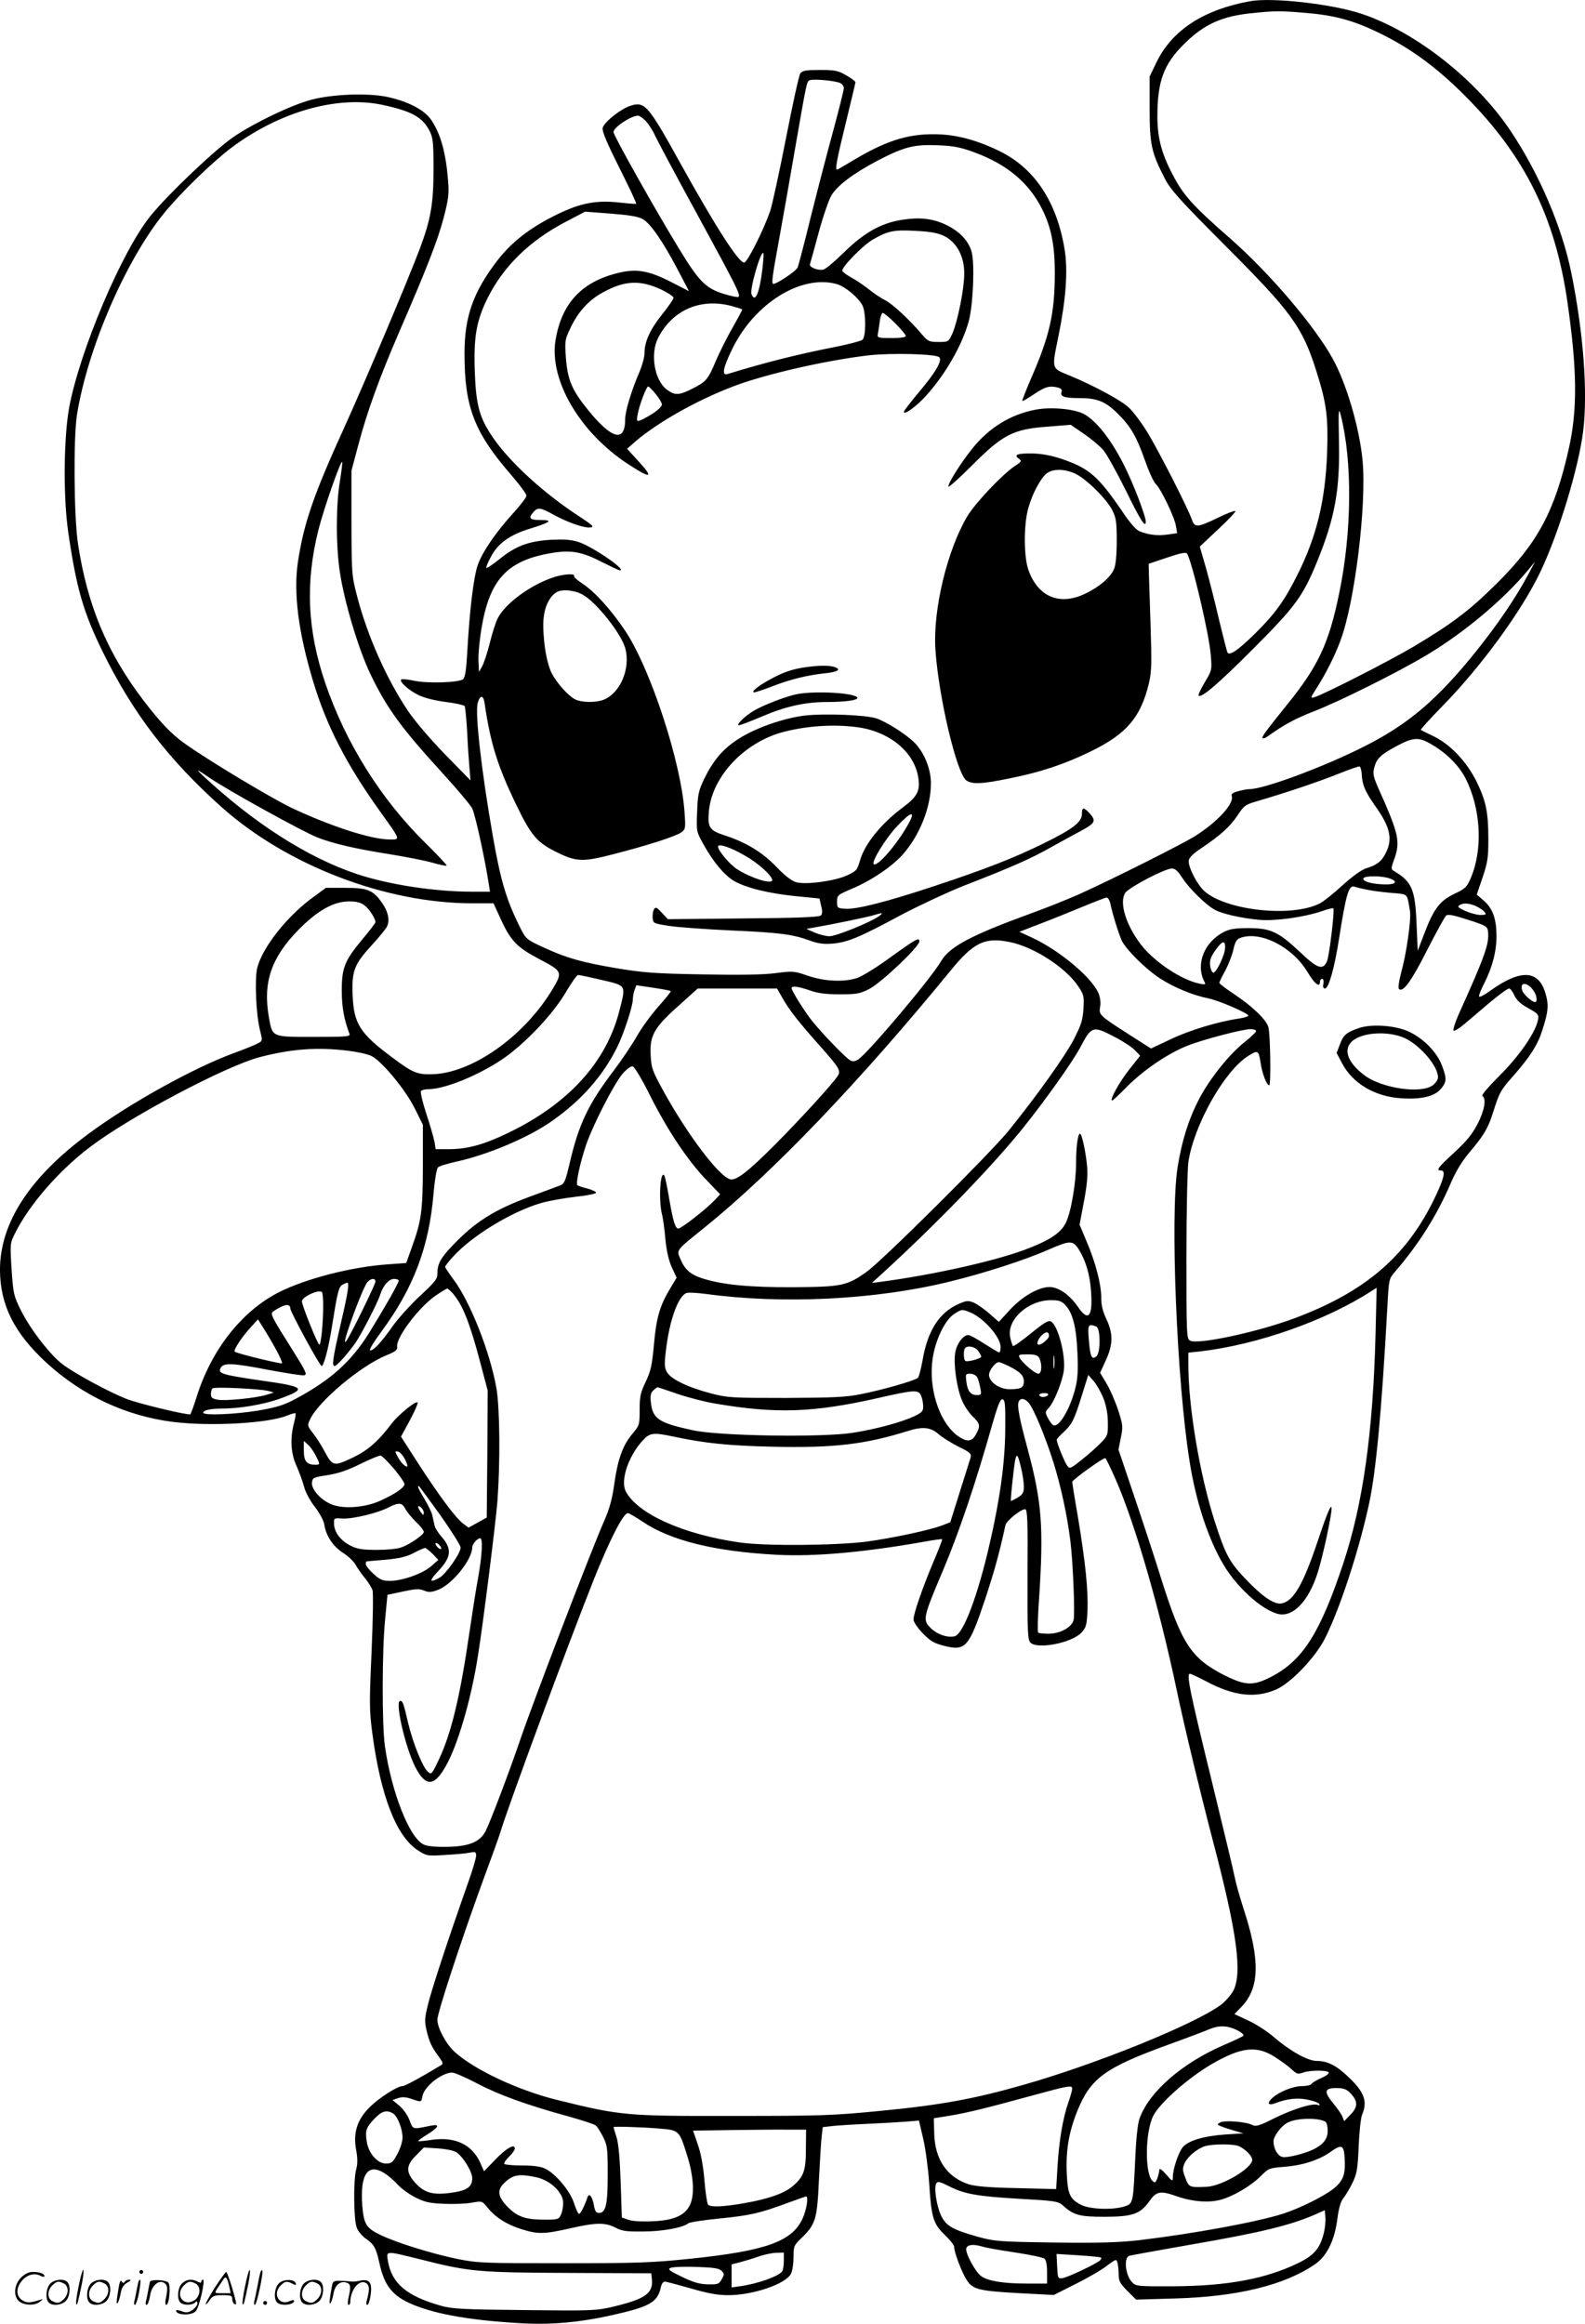 <svg version="1.0" xmlns="http://www.w3.org/2000/svg"
  viewBox="0 0 818.919 1200.409"
 preserveAspectRatio="xMidYMid meet">
<g transform="translate(-0.015,1200.647) scale(0.1,-0.1)"
fill="#000000" stroke="none">
<path d="M6458 12000 c-238 -43 -401 -149 -481 -312 l-37 -77 0 -166 c0 -185
9 -226 78 -360 31 -60 74 -108 314 -349 343 -343 398 -419 471 -652 51 -161
60 -233 54 -414 -9 -249 -54 -434 -153 -632 -68 -136 -116 -202 -220 -305 -85
-83 -127 -113 -141 -99 -3 2 -22 79 -44 169 -21 91 -52 213 -69 273 l-31 107
97 91 c53 49 92 92 87 93 -6 2 -48 -14 -94 -37 -102 -49 -117 -50 -131 -7 -21
60 -176 364 -232 454 -31 50 -74 107 -96 126 -40 37 -178 111 -300 162 -100
41 -97 29 -60 211 38 188 48 333 31 440 -41 250 -156 423 -341 512 -121 58
-226 85 -335 85 -141 1 -254 -37 -422 -138 -41 -25 -76 -45 -78 -45 -11 0 -2
50 45 241 27 112 50 207 50 211 0 4 -21 20 -47 35 -43 25 -58 28 -136 28 -74
0 -91 -3 -102 -18 -7 -10 -40 -161 -74 -335 -34 -174 -71 -344 -82 -377 -36
-102 -118 -265 -134 -265 -29 0 -147 184 -328 510 -167 302 -185 323 -257 301
-50 -15 -138 -84 -146 -115 -4 -17 19 -72 86 -206 50 -100 90 -184 87 -186 -2
-2 -40 1 -85 6 -132 15 -220 -5 -370 -85 -114 -61 -199 -131 -265 -218 -123
-161 -167 -288 -167 -477 0 -277 50 -407 243 -629 42 -49 77 -96 77 -105 0 -9
-30 -48 -66 -88 -88 -96 -159 -198 -184 -266 -22 -58 -44 -236 -56 -460 -5
-87 -11 -125 -21 -134 -22 -18 -184 -23 -254 -8 -33 7 -62 10 -66 6 -11 -11
39 -56 91 -81 32 -15 85 -28 141 -35 49 -6 92 -16 96 -21 3 -6 9 -68 13 -137
3 -70 9 -154 12 -187 l5 -60 -131 134 c-77 79 -156 172 -192 225 -111 166
-207 382 -261 585 -30 116 -30 117 -31 386 l0 270 36 135 c45 170 108 344 210
580 144 332 199 473 230 590 26 100 29 126 23 195 -11 141 -38 240 -87 312
-35 52 -120 96 -228 119 -99 21 -284 14 -392 -15 -99 -26 -286 -115 -394 -187
-97 -64 -345 -300 -438 -415 -148 -185 -362 -691 -418 -985 -29 -156 -32 -466
-5 -649 42 -287 77 -409 176 -612 157 -320 339 -558 616 -806 339 -302 848
-497 1297 -497 l108 0 38 -83 c52 -113 84 -145 202 -207 116 -61 118 -65 64
-155 -147 -244 -417 -434 -623 -438 -76 -2 -101 9 -206 88 -166 124 -197 173
-203 321 -5 125 8 159 100 259 36 39 70 81 77 94 17 32 7 80 -29 129 -44 61
-73 72 -188 72 l-98 0 -64 -47 c-135 -97 -264 -260 -291 -367 -14 -58 -6 -244
15 -324 13 -53 13 -53 -13 -66 -14 -8 -71 -31 -126 -51 -209 -77 -541 -262
-748 -416 -305 -225 -457 -461 -457 -703 1 -181 73 -326 242 -481 185 -169
411 -274 653 -304 196 -24 493 -7 589 33 22 9 41 14 43 12 2 -2 -1 -24 -7 -47
-22 -81 -18 -160 12 -225 14 -32 32 -81 39 -107 7 -28 30 -72 56 -105 25 -33
46 -71 49 -93 9 -57 45 -111 96 -144 26 -16 54 -43 64 -60 9 -16 31 -48 49
-70 18 -22 36 -51 40 -64 4 -14 2 -156 -5 -316 -12 -266 -12 -303 4 -424 43
-323 124 -531 235 -603 45 -29 48 -30 141 -24 52 3 110 8 128 12 28 6 32 4 32
-16 0 -12 -18 -74 -41 -138 -108 -306 -191 -560 -208 -632 -17 -69 -18 -86 -7
-132 14 -60 27 -88 64 -137 21 -29 23 -36 11 -43 -111 -67 -187 -108 -199
-108 -27 0 -122 -61 -171 -110 -64 -64 -85 -132 -69 -219 8 -43 8 -72 1 -99
-16 -55 -14 -266 3 -305 7 -18 29 -44 49 -57 39 -27 51 -48 67 -123 26 -119
68 -172 174 -216 126 -52 311 -83 576 -97 147 -7 287 6 449 42 201 45 239 67
256 147 3 15 12 27 19 27 8 0 68 -16 135 -35 89 -26 139 -35 194 -35 128 0
298 58 324 111 7 13 13 51 13 84 0 58 2 63 41 100 73 71 81 97 90 295 5 96 11
198 14 226 l6 52 52 6 c29 3 108 8 177 11 69 3 157 8 196 11 l72 6 22 -94 c12
-51 26 -155 31 -231 11 -176 21 -209 81 -266 26 -25 48 -52 48 -62 0 -28 40
-133 65 -171 32 -49 62 -56 276 -68 l174 -9 113 57 c62 31 135 73 161 94 48
35 49 36 55 15 3 -12 6 -39 6 -61 0 -32 7 -46 45 -84 l45 -45 203 6 c321 9
565 69 722 177 61 42 101 124 115 235 7 54 17 88 30 105 12 14 33 50 48 80 23
49 27 71 32 190 3 74 11 148 18 163 29 68 11 117 -72 195 -63 60 -108 82 -163
82 -46 0 -139 52 -222 124 -31 27 -89 65 -130 84 l-73 34 35 36 c96 98 99 243
12 509 -18 56 -39 128 -45 160 -6 32 -61 260 -121 507 -112 457 -130 546 -111
546 6 0 43 -18 84 -39 142 -76 254 -89 362 -42 77 34 204 167 253 266 77 154
175 453 227 695 36 167 65 481 94 1012 8 147 8 148 40 185 124 144 218 294
288 458 25 58 57 112 92 153 80 95 100 128 127 214 33 103 37 111 107 190 83
95 123 157 146 230 32 98 35 133 17 193 -35 121 -127 126 -283 15 -31 -23 -58
-37 -60 -31 -2 5 10 36 27 68 43 86 64 168 63 249 -1 86 -20 139 -67 179 l-35
30 30 88 c26 77 30 103 30 196 0 142 -12 199 -61 300 -51 103 -136 193 -224
235 -33 16 -62 30 -64 32 -2 2 47 57 110 121 204 208 414 497 509 698 95 200
196 534 220 725 24 200 2 503 -61 815 -48 237 -165 512 -314 735 -177 265
-490 511 -767 604 -153 52 -466 87 -580 66z m287 -60 c146 -12 240 -37 365
-96 169 -80 310 -182 460 -333 309 -310 466 -627 529 -1068 50 -347 52 -555 6
-757 -72 -320 -160 -485 -374 -696 -138 -137 -228 -205 -426 -323 -126 -75
-466 -248 -513 -262 -23 -7 -22 -4 12 49 46 72 93 165 121 241 75 197 137 706
115 934 -16 168 -84 399 -155 526 -94 170 -327 442 -527 618 -197 172 -245
226 -301 335 -56 107 -77 189 -77 297 0 182 33 271 139 375 104 103 197 144
355 159 117 12 138 12 271 1z m-2407 -361 c12 -5 22 -17 22 -27 0 -11 -23
-102 -50 -203 -28 -101 -80 -301 -116 -444 -35 -143 -68 -270 -73 -281 -8 -18
-106 -84 -125 -84 -11 0 -6 36 29 227 19 103 57 321 85 483 61 350 58 338 78
343 22 6 120 -3 150 -14z m-2363 -114 c153 -33 208 -63 245 -136 17 -33 20
-59 20 -194 0 -181 -14 -261 -70 -411 -62 -165 -280 -681 -393 -930 -159 -349
-208 -494 -238 -693 -23 -160 3 -361 78 -611 69 -231 172 -431 346 -674 110
-154 107 -146 49 -146 -94 0 -304 68 -507 164 -108 52 -431 246 -551 332 -68
48 -128 111 -214 224 -187 246 -289 491 -337 808 -21 136 -24 550 -5 667 55
341 249 791 448 1038 85 105 249 264 348 339 249 187 548 272 781 223z m1360
-82 c15 -16 38 -50 50 -78 13 -27 110 -210 217 -405 201 -369 225 -416 214
-427 -3 -4 -39 4 -79 16 -91 29 -126 64 -228 232 -119 194 -339 585 -339 603
0 24 87 83 126 85 6 1 24 -11 39 -26z m1698 -163 c170 -62 284 -158 352 -295
46 -92 65 -185 65 -327 0 -209 -26 -325 -122 -545 -27 -63 -48 -116 -46 -118
2 -2 29 14 62 36 58 39 80 44 124 33 16 -5 21 -12 17 -22 -9 -24 14 -32 93
-32 90 0 133 -17 195 -78 68 -66 100 -122 142 -242 20 -57 45 -113 57 -124 26
-25 97 -171 104 -218 l6 -36 -50 -7 c-52 -7 -96 -2 -144 17 -17 6 -50 43 -89
102 -126 184 -171 223 -314 272 -55 18 -103 27 -152 28 -77 1 -97 -7 -69 -27
16 -12 15 -15 -22 -39 -64 -43 -204 -191 -245 -260 -103 -174 -177 -482 -164
-685 16 -245 110 -643 160 -678 30 -21 81 -19 221 10 162 32 287 74 422 140
185 90 258 176 300 351 14 59 15 102 9 294 -4 124 -8 247 -9 274 l-1 50 95 32
c68 23 97 29 103 21 26 -41 115 -417 123 -527 6 -73 6 -76 -31 -138 -21 -34
-35 -65 -32 -69 14 -14 103 62 287 247 211 211 252 267 323 440 94 229 121
375 115 631 -3 157 -2 174 9 132 61 -237 58 -604 -7 -918 -54 -264 -109 -381
-275 -585 -106 -132 -128 -161 -121 -167 3 -3 16 2 28 11 82 59 141 91 242
130 130 51 422 196 573 286 190 112 401 288 527 440 l37 45 -37 -70 c-63 -117
-155 -253 -265 -390 -200 -250 -350 -378 -577 -493 -209 -106 -520 -222 -596
-222 -12 0 -38 -5 -59 -11 -28 -7 -37 -15 -33 -25 14 -37 -70 -130 -185 -204
-64 -41 -428 -224 -608 -305 -57 -25 -171 -71 -252 -100 -299 -109 -413 -169
-456 -243 -53 -91 -377 -474 -428 -508 -17 -11 -29 -13 -42 -5 -22 11 -139
132 -195 201 -39 48 -108 158 -108 172 0 13 34 9 95 -12 42 -15 84 -20 155
-20 84 0 103 3 150 27 62 31 260 219 260 246 0 23 -12 17 -158 -88 -64 -47
-137 -91 -161 -100 -69 -23 -170 -19 -257 11 -72 25 -78 25 -170 13 -64 -8
-187 -10 -377 -6 -241 4 -304 9 -437 31 -184 31 -265 54 -383 109 -85 39 -90
43 -117 97 -73 145 -103 244 -144 480 -58 331 -92 630 -78 684 12 44 30 43 36
-1 30 -206 67 -324 161 -519 81 -168 110 -201 220 -254 95 -46 130 -46 285 -6
175 45 319 91 349 112 23 16 24 21 18 103 -17 259 -176 744 -308 941 -73 108
-156 200 -219 241 -27 18 -47 36 -44 40 8 13 -47 11 -97 -4 -121 -37 -258
-136 -298 -216 -10 -20 -28 -76 -40 -125 -12 -49 -30 -103 -39 -120 l-17 -31
-3 60 c-1 33 6 110 17 172 41 241 129 339 341 379 114 22 172 13 278 -42 48
-24 90 -44 95 -44 38 0 -140 122 -212 146 -40 13 -74 15 -144 12 -116 -7 -182
-32 -265 -99 -35 -28 -66 -49 -69 -46 -3 3 8 29 24 58 37 70 98 113 203 145
106 33 120 44 52 44 -56 0 -64 10 -35 42 22 25 36 23 106 -16 74 -40 158 -69
189 -64 19 2 9 12 -52 52 -185 120 -358 277 -448 405 -75 107 -93 173 -99 353
-6 176 9 259 67 376 83 165 217 295 402 392 l101 53 133 -10 c99 -8 141 -15
166 -29 40 -23 105 -118 182 -265 l56 -107 -93 48 c-116 59 -179 70 -275 46
-188 -46 -291 -158 -322 -349 -32 -205 126 -475 375 -638 121 -79 136 -74 50
19 l-55 60 42 37 c114 98 315 212 503 284 163 63 481 136 705 162 119 13 346
7 363 -10 17 -17 -20 -80 -108 -184 -41 -49 -75 -93 -75 -98 0 -19 62 26 111
79 101 110 190 264 224 388 23 83 32 300 15 360 -16 58 -65 108 -136 141 -68
31 -132 38 -223 24 -109 -17 -197 -67 -300 -168 -47 -46 -94 -86 -106 -89 -28
-7 -76 12 -70 28 2 7 23 80 45 163 22 82 52 168 65 191 31 52 113 114 240 181
137 71 187 84 310 79 81 -3 117 -10 188 -36z m-154 -433 c65 -33 104 -106 103
-195 0 -79 -34 -245 -61 -308 -20 -44 -20 -44 -72 -44 -49 0 -55 3 -88 42 -63
74 -149 154 -188 174 -21 10 -59 36 -84 56 -25 20 -65 47 -89 60 -24 13 -45
29 -48 35 -5 18 104 130 156 161 80 46 109 52 222 46 79 -4 116 -11 149 -27z
m-940 -172 c-15 -124 -38 -176 -56 -128 -10 26 48 226 61 212 3 -2 0 -40 -5
-84z m-521 -105 c34 -16 62 -35 62 -42 0 -7 -27 -46 -60 -87 -62 -78 -90 -140
-90 -200 0 -20 -12 -63 -26 -96 -43 -100 -74 -204 -74 -246 0 -120 -69 -102
-192 50 -84 104 -105 155 -114 268 -6 88 -6 94 24 156 39 83 96 146 171 185
110 60 190 63 299 12z m905 29 c43 -12 111 -68 133 -110 19 -37 19 -162 0
-178 -7 -6 -71 -23 -142 -37 -199 -39 -363 -81 -556 -140 -30 -9 -22 33 26
131 115 235 356 385 539 334z m-544 -113 c29 -8 54 -16 56 -18 1 -2 -21 -43
-49 -93 -29 -49 -67 -126 -86 -170 -42 -100 -51 -110 -122 -146 -69 -35 -90
-36 -130 -7 -66 46 -90 185 -48 268 74 145 219 208 379 166z m847 -90 c30 -30
54 -59 54 -65 0 -7 -28 -11 -74 -11 -65 0 -74 2 -71 18 2 9 7 38 10 65 3 26
11 47 16 47 6 0 35 -24 65 -54z m-1238 -365 c18 -22 32 -46 32 -54 0 -14 -37
-44 -87 -70 -44 -23 -46 -22 -38 20 9 49 45 143 54 143 4 0 22 -18 39 -39z
m-1632 -453 c-20 -118 -21 -330 0 -466 23 -155 96 -398 158 -528 86 -178 159
-278 374 -513 74 -81 142 -162 152 -181 15 -30 64 -252 85 -387 l7 -43 -89 0
c-196 0 -432 36 -598 91 -255 85 -535 264 -800 512 -36 34 -31 32 40 -16 92
-63 483 -279 556 -307 76 -30 193 -58 365 -85 87 -14 190 -34 228 -45 39 -11
72 -18 74 -15 2 2 -47 55 -110 117 -230 226 -411 515 -517 825 -93 273 -104
518 -36 791 27 108 118 368 123 352 2 -5 -4 -51 -12 -102z m3801 41 c58 -28
163 -133 191 -190 19 -38 22 -62 22 -157 0 -72 -5 -124 -14 -145 -18 -43 -76
-93 -150 -128 -133 -63 -244 -15 -293 125 -24 70 -24 238 1 321 22 76 63 151
94 176 33 25 94 24 149 -2z m-2549 -623 c70 -36 202 -202 223 -279 28 -105
-27 -233 -114 -266 -40 -15 -113 -14 -146 3 -36 19 -95 85 -120 134 -25 49
-42 145 -44 242 -1 82 22 144 65 175 26 19 91 15 136 -9z m4365 -762 c89 -46
161 -115 199 -188 80 -158 91 -368 26 -518 -19 -44 -28 -53 -84 -79 -75 -36
-107 -78 -156 -208 l-33 -86 -6 140 c-7 176 -24 217 -115 271 -18 11 -18 13 0
63 32 90 23 130 -78 356 -32 72 -34 85 -25 118 12 46 34 66 118 111 74 40 107
44 154 20z m-337 -170 c3 -54 18 -87 68 -159 79 -110 93 -172 56 -245 -22 -44
-45 -62 -104 -80 -23 -8 -70 -42 -120 -87 -44 -41 -97 -83 -116 -93 -152 -78
-514 -33 -609 75 -37 43 -73 119 -69 147 2 14 25 37 65 63 100 67 148 111 187
169 35 53 40 56 109 76 140 41 313 99 412 139 55 22 104 39 109 38 6 -2 11
-21 12 -43z m-927 -533 c37 -56 123 -141 169 -165 40 -21 138 -43 227 -51 79
-8 232 13 323 44 31 11 59 18 61 15 8 -8 -21 -248 -33 -274 -21 -47 -49 -38
-142 51 -110 103 -150 121 -264 121 -67 0 -95 -4 -127 -20 -101 -52 -146 -166
-101 -255 9 -17 7 -18 -24 -12 -92 19 -229 109 -299 197 -80 101 -118 222 -85
272 18 28 205 126 241 126 17 0 32 -14 54 -49z m1070 -2 c49 -17 32 -34 -32
-31 -64 2 -111 17 -102 32 8 13 94 13 134 -1z m-118 -58 c25 -6 82 -13 127
-17 90 -8 81 1 97 -94 7 -43 -18 -220 -46 -320 -11 -42 -16 -77 -11 -82 21
-21 65 41 146 201 47 92 91 172 98 178 9 8 40 2 113 -22 91 -29 100 -34 103
-59 8 -63 -14 -125 -152 -431 -19 -44 -31 -82 -25 -83 5 -2 29 12 52 32 23 19
82 69 131 111 49 41 95 75 103 75 7 0 19 -16 27 -35 11 -24 30 -43 71 -66 54
-30 57 -34 51 -63 -13 -65 -99 -188 -199 -287 -56 -56 -94 -100 -88 -104 22
-13 11 -77 -26 -147 -27 -52 -58 -89 -120 -146 -84 -77 -95 -92 -68 -92 27 0
16 -43 -39 -156 -145 -293 -357 -473 -719 -608 -191 -71 -498 -137 -538 -115
-18 9 -19 29 -19 432 0 232 5 453 10 490 28 190 185 470 308 548 52 33 55 31
66 -39 8 -53 31 -112 44 -112 9 0 6 251 -4 298 -7 36 -77 105 -169 167 -47 31
-85 60 -85 64 0 4 13 32 30 62 16 30 35 78 42 107 9 42 17 56 35 63 103 39
270 -45 348 -175 38 -63 65 -84 65 -51 0 8 5 15 11 15 7 0 9 -10 7 -25 -4 -16
-1 -25 8 -25 19 0 49 105 73 260 36 230 50 275 79 266 9 -3 37 -10 63 -15z
m-1325 -68 c12 -60 47 -169 61 -198 26 -49 124 -145 195 -192 73 -47 170 -88
252 -104 54 -11 206 -77 206 -89 0 -4 -21 -11 -47 -15 -110 -16 -255 -60 -352
-106 l-104 -49 -116 74 c-151 97 -154 100 -147 141 4 21 1 48 -8 70 -34 81
-200 221 -342 287 l-67 31 114 44 c63 24 161 64 219 88 58 24 111 44 117 45 7
0 15 -12 19 -27z m-3852 -14 c25 -19 56 -68 56 -86 0 -5 -30 -44 -67 -88 -92
-111 -107 -147 -107 -265 0 -85 11 -148 40 -225 5 -13 -17 -15 -183 -15 -222
0 -215 -3 -234 104 -31 179 13 306 154 450 99 100 181 146 262 146 38 0 60 -6
79 -21z m5739 -2 c18 -8 38 -21 46 -30 12 -15 10 -17 -20 -17 -19 0 -54 10
-79 21 -35 16 -41 22 -30 29 21 13 45 12 83 -3z m-2401 -188 c122 -26 284
-131 348 -226 30 -45 32 -52 28 -118 -4 -60 -12 -84 -51 -160 -44 -84 -188
-287 -336 -470 -93 -115 -654 -673 -734 -729 -101 -72 -128 -77 -377 -79 -227
-1 -361 12 -466 44 -66 21 -95 45 -119 103 -20 47 -24 41 125 161 352 284 800
751 1271 1327 121 148 179 175 311 147z m1108 -26 c0 -39 -47 -136 -62 -131
-7 3 -14 20 -16 39 -2 26 5 45 28 77 35 49 50 53 50 15z m-3220 -169 c128 -30
125 -24 90 -160 -68 -267 -267 -484 -581 -633 -120 -58 -206 -81 -301 -81
l-67 0 -6 38 c-4 20 -22 85 -42 144 -19 59 -32 112 -28 118 3 5 21 10 38 10
98 0 309 93 428 188 112 89 227 217 284 315 28 48 56 87 62 87 7 0 62 -12 123
-26z m4814 -56 c17 -24 21 -58 7 -58 -15 0 -60 40 -66 60 -15 46 27 45 59 -2z
m-4458 -1 c2 -2 -26 -38 -64 -80 -37 -42 -87 -110 -110 -151 -23 -41 -77 -122
-120 -179 -131 -172 -181 -276 -228 -477 -23 -98 -28 -109 -52 -118 -15 -6
-83 -31 -151 -56 -188 -69 -287 -132 -403 -254 -62 -65 -78 -95 -78 -145 0
-28 -13 -44 -89 -114 -49 -46 -114 -117 -144 -160 -59 -84 -100 -127 -115
-122 -6 2 21 46 59 97 165 224 246 436 269 712 6 70 16 130 23 136 7 7 48 19
92 29 166 36 381 127 502 214 149 106 256 227 331 376 34 68 82 214 82 250 0
13 4 35 9 48 l9 24 87 -13 c48 -7 89 -15 91 -17z m578 -38 c31 -56 83 -123
192 -245 102 -115 110 -129 92 -156 -28 -43 -193 -223 -323 -354 -144 -144
-203 -189 -234 -179 -59 18 -220 232 -343 455 -58 106 -63 120 -66 186 -6 104
18 144 162 271 l81 73 205 0 205 0 29 -51z m1715 -199 c43 -22 90 -53 105 -69
l27 -28 -56 -71 c-52 -66 -99 -151 -90 -161 3 -2 37 30 77 71 85 86 213 173
312 212 83 33 286 86 327 86 16 0 29 -4 29 -10 0 -5 -26 -30 -57 -55 -78 -60
-183 -191 -237 -295 -56 -108 -90 -218 -112 -356 -38 -248 -4 -1100 62 -1514
32 -207 97 -405 176 -537 68 -115 193 -229 278 -253 78 -22 161 62 209 215 25
78 71 290 71 329 0 31 -24 -26 -70 -164 -75 -224 -124 -311 -185 -326 -37 -9
-95 28 -182 118 -90 93 -110 129 -167 306 -77 240 -136 590 -136 809 l0 62 58
6 c297 34 655 160 891 314 l24 15 -6 -244 c-13 -505 -65 -873 -166 -1178 -119
-358 -208 -501 -370 -586 -94 -49 -134 -48 -240 4 -176 89 -224 161 -331 500
-33 107 -97 301 -141 431 l-80 237 12 61 c12 58 11 66 -14 144 -15 45 -42 107
-60 137 l-33 55 29 63 c38 82 39 139 4 213 -19 40 -27 72 -27 111 0 71 -30
185 -76 292 l-36 86 22 117 c16 83 21 137 17 183 -7 76 -27 170 -37 170 -11 0
-20 -67 -20 -150 0 -103 -26 -256 -53 -310 -26 -54 -87 -93 -216 -141 -164
-60 -475 -129 -746 -165 l-40 -5 95 87 c270 250 537 528 687 715 117 146 256
342 294 414 59 112 65 114 178 55z m-3964 -71 c50 -6 106 -18 125 -28 54 -27
175 -174 223 -270 l42 -85 0 -215 c-1 -233 -7 -279 -57 -418 l-29 -81 -97 -7
c-185 -13 -420 -73 -561 -144 -192 -98 -350 -298 -426 -544 -15 -48 -30 -87
-32 -87 -37 0 -275 58 -332 81 -90 36 -257 126 -324 175 -63 46 -167 179 -217
278 -39 78 -41 86 -50 215 -8 133 -8 135 17 185 74 149 227 325 388 447 205
156 699 417 875 464 165 43 297 53 455 34z m1565 -234 c89 -177 192 -332 290
-434 l71 -74 -28 -30 c-43 -46 -173 -147 -188 -147 -16 0 -28 38 -50 170 -9
52 -19 98 -22 103 -21 35 -31 -122 -13 -198 6 -22 14 -81 18 -130 6 -61 17
-109 33 -145 l25 -54 -33 -55 c-54 -90 -72 -152 -84 -289 -10 -108 -16 -137
-42 -192 -27 -56 -32 -76 -32 -145 0 -79 -1 -82 -37 -125 -49 -57 -76 -130
-94 -259 -10 -75 -25 -129 -50 -186 -70 -159 -363 -923 -434 -1130 -61 -179
-156 -428 -181 -478 -30 -57 -88 -80 -205 -81 -61 -1 -100 4 -117 13 -74 39
-164 271 -198 506 -16 107 -15 500 1 656 l12 127 80 17 c65 14 84 15 109 5 24
-10 37 -10 73 4 73 28 175 155 176 218 0 18 26 48 41 48 15 0 10 -88 -10 -201
-11 -57 -31 -187 -46 -289 -47 -323 -92 -513 -155 -648 -39 -83 -41 -85 -60
-67 -27 24 -76 147 -101 250 -24 104 -28 115 -41 115 -29 0 25 -236 77 -340
53 -104 97 -104 156 -1 62 105 133 346 168 571 28 174 91 680 101 799 15 201
13 482 -5 586 -33 188 -136 449 -224 565 -22 30 -41 58 -41 62 0 5 19 29 43
55 97 106 298 229 450 274 40 12 120 26 180 33 59 6 107 16 107 21 0 6 -21 15
-46 22 -25 6 -48 14 -51 17 -9 8 15 118 44 204 33 100 145 319 190 372 20 23
43 40 52 38 9 -2 46 -63 91 -153z m2214 -793 c36 -58 57 -129 63 -213 10 -135
-13 -163 -67 -84 -39 57 -88 94 -134 102 -56 9 -151 -43 -220 -119 l-55 -60
-48 42 c-26 23 -63 49 -81 57 -30 12 -37 12 -80 -7 -99 -44 -159 -137 -185
-289 -8 -45 -19 -87 -24 -92 -14 -14 -188 -64 -298 -85 -73 -15 -145 -18 -385
-19 -278 0 -300 1 -385 23 -122 32 -211 75 -230 112 -12 23 -13 43 -4 112 18
155 63 279 106 295 9 4 55 1 102 -5 397 -54 877 -30 1258 64 177 43 390 112
508 164 115 50 128 50 159 2z m-3634 -166 c0 -14 -129 -278 -150 -306 -19 -26
-1 36 47 165 25 66 52 128 61 138 18 20 42 23 42 3z m120 5 c0 -13 -69 -134
-152 -269 -94 -150 -197 -243 -379 -341 -61 -33 -97 -44 -193 -61 -121 -20
-286 -27 -286 -11 0 12 37 21 95 21 95 0 216 21 301 51 142 52 132 62 -97 94
-204 30 -224 36 -209 65 15 28 61 26 252 -11 87 -16 168 -29 179 -27 18 3 11
18 -61 133 -109 173 -115 185 -98 197 56 38 88 43 88 15 0 -16 152 -297 162
-297 11 0 35 89 53 202 29 182 35 207 55 218 10 6 21 10 24 10 12 0 5 -47 -34
-215 -41 -178 -46 -215 -31 -215 12 0 69 65 108 120 33 49 116 210 128 250 14
45 45 80 71 80 13 0 24 -4 24 -9z m277 -63 c52 -59 88 -147 143 -354 l40 -151
-2 -328 -3 -328 -47 -26 -47 -26 -28 21 c-37 27 -120 138 -231 309 l-90 140
45 83 c24 45 43 87 41 93 -5 14 -98 -61 -134 -108 -70 -93 -124 -140 -205
-178 -95 -45 -101 -43 -143 36 -16 30 -42 71 -59 92 -29 38 -30 39 -14 73 45
94 262 276 395 330 47 19 57 27 54 45 -5 48 115 206 201 264 28 19 54 35 58
35 3 0 15 -10 26 -22z m-667 -66 c0 -89 -11 -202 -20 -202 -8 0 -90 203 -90
224 0 22 81 61 103 49 4 -2 7 -34 7 -71z m3836 1 c37 -40 56 -115 61 -248 4
-92 1 -135 -12 -184 -28 -109 -87 -204 -114 -186 -6 3 -18 20 -27 37 -15 28
-14 31 5 52 28 30 71 138 78 195 9 80 -31 232 -67 251 -13 7 -35 -6 -104 -62
-48 -39 -89 -68 -92 -65 -3 3 -10 23 -14 43 -21 91 90 193 208 194 45 0 57 -4
78 -27z m-493 -36 c71 -30 157 -128 157 -179 0 -15 -3 -28 -7 -28 -5 0 -39 21
-77 45 -38 25 -75 45 -83 45 -27 0 -61 -47 -68 -94 -9 -59 9 -183 36 -245 11
-27 36 -63 55 -82 38 -37 40 -48 19 -88 -19 -37 -40 -44 -74 -26 -107 55 -177
245 -152 414 14 96 63 197 110 229 40 26 42 26 84 9z m-3585 -195 c19 -35 32
-65 29 -68 -5 -5 -235 51 -244 60 -8 8 36 75 81 124 l39 43 30 -48 c17 -26 46
-76 65 -111z m4236 122 c23 -9 23 -136 1 -154 -24 -20 -32 -3 -39 83 -7 81 -4
87 38 71z m-244 -49 c0 -13 -37 -45 -52 -45 -15 0 -8 24 13 47 23 23 39 22 39
-2z m-366 -77 c9 -12 16 -26 16 -30 0 -9 -71 -29 -82 -22 -10 6 -11 58 -1 67
14 15 53 6 67 -15z m393 -85 c-2 -16 -4 -3 -4 27 0 30 2 43 4 28 2 -16 2 -40
0 -55z m-77 48 c15 -30 13 -81 -5 -81 -17 0 -81 55 -96 81 -9 17 -5 19 40 19
39 0 53 -4 61 -19z m-157 -42 c59 -30 77 -48 77 -79 0 -32 -15 -40 -75 -40
-51 0 -105 38 -105 74 0 23 33 66 51 66 5 0 29 -10 52 -21z m-164 -57 c5 -9
12 -34 16 -55 7 -35 6 -37 -18 -37 -32 0 -48 20 -54 70 -5 38 -4 40 20 40 15
0 30 -8 36 -18z m652 -108 c15 -39 23 -82 23 -126 1 -63 -1 -69 -34 -103 -19
-20 -64 -60 -99 -88 -60 -48 -64 -50 -77 -32 -14 19 -54 118 -54 134 0 4 16
22 35 39 44 41 56 64 95 191 l33 105 27 -31 c15 -17 38 -57 51 -89z m-4314 37
l28 -8 -35 -11 c-51 -17 -217 -34 -256 -26 -27 5 -34 11 -34 28 0 13 3 26 8
30 8 10 246 -2 289 -13z m2116 -16 c56 -19 143 -41 192 -49 316 -54 509 -47
844 29 189 43 208 44 221 9 6 -14 10 -38 10 -54 0 -23 -7 -31 -45 -49 -68 -32
-198 -67 -318 -86 -160 -25 -689 -17 -827 13 -176 38 -208 59 -217 144 -4 33
-1 49 12 61 9 9 19 17 22 17 3 0 51 -16 106 -35z m1912 -5 c-3 -5 -15 -10 -26
-10 -10 0 -19 5 -19 10 0 6 12 10 26 10 14 0 23 -4 19 -10z m-221 -175 c-1
-173 -27 -361 -80 -591 -62 -272 -137 -469 -181 -480 -37 -10 -95 11 -127 45
-39 40 -36 54 68 299 82 194 169 453 252 747 30 104 42 135 54 133 13 -3 15
-26 14 -153z m120 136 c26 -28 89 -181 130 -312 38 -124 69 -265 86 -399 14
-111 25 -380 17 -413 -10 -37 -68 -69 -127 -70 -27 0 -53 2 -56 6 -4 4 -2 84
5 179 24 367 14 496 -59 768 -44 163 -55 222 -47 245 9 21 30 19 51 -4z m-467
-161 c19 -17 65 -46 104 -66 62 -30 69 -37 64 -57 -4 -12 -29 -92 -56 -178
l-49 -156 -43 -17 c-65 -24 -245 -63 -387 -83 -153 -20 -521 -24 -655 -5 -293
41 -531 148 -592 265 -28 55 13 179 85 259 40 44 54 46 164 23 160 -34 282
-47 514 -52 312 -7 473 12 694 81 75 24 118 20 157 -14z m-3216 -112 c24 -46
24 -48 -2 -48 -44 0 -59 18 -59 72 l0 51 21 -19 c12 -10 30 -36 40 -56z m460
-17 c10 -19 16 -37 14 -39 -8 -8 -35 20 -51 51 -14 26 -14 28 2 25 9 -1 25
-18 35 -37z m-56 -51 c30 -36 55 -72 55 -80 0 -18 -46 -50 -123 -85 -77 -36
-189 -45 -251 -21 -57 22 -108 78 -104 114 3 25 8 27 80 38 56 9 104 25 170
58 51 25 99 45 105 43 7 -1 37 -31 68 -67z m3241 3 c8 -32 14 -75 14 -96 0
-31 -5 -40 -32 -57 -18 -10 -33 -18 -35 -17 -1 2 2 46 8 98 17 161 22 169 45
72z m489 -60 c100 -229 225 -660 315 -1088 41 -195 127 -550 190 -790 121
-461 150 -671 102 -763 -13 -23 -42 -56 -65 -73 -138 -101 -644 -306 -1021
-413 -248 -71 -426 -104 -728 -133 -253 -25 -310 -27 -768 -27 -557 -1 -582 1
-917 84 -199 50 -421 154 -524 247 -44 40 -89 124 -89 166 0 36 124 413 235
717 46 124 86 236 90 250 39 132 351 975 484 1309 83 207 152 341 175 341 6 0
40 -20 76 -44 145 -98 373 -154 690 -171 200 -11 460 13 775 69 44 8 81 13 83
11 2 -1 -19 -56 -47 -121 -58 -139 -101 -264 -101 -294 0 -12 21 -43 48 -71
39 -40 58 -51 108 -64 113 -29 130 -10 213 237 51 155 74 239 106 386 6 23 78
82 102 82 11 0 14 -55 12 -336 -1 -299 1 -338 15 -353 36 -36 212 -2 263 51
25 27 28 37 32 115 4 106 -11 250 -49 480 -17 97 -30 180 -30 184 0 11 163
128 171 123 4 -2 28 -52 54 -111z m-3491 -182 c58 -82 106 -158 106 -169 0
-30 -78 -140 -111 -157 -51 -27 -53 -16 -6 34 70 74 74 116 17 181 -17 19 -33
45 -35 58 -3 12 -7 34 -11 50 -3 15 -21 52 -40 84 -32 53 -39 68 -30 68 2 0
51 -67 110 -149z m-180 32 c8 -16 33 -46 55 -68 23 -21 41 -45 41 -52 0 -15
-74 -66 -119 -81 -19 -7 -75 -12 -124 -12 -71 0 -100 4 -134 21 -51 25 -85 68
-87 112 -1 32 -1 32 44 29 52 -3 181 28 237 57 52 27 70 26 87 -6z m96 -22
c-1 -13 -3 -13 -15 3 -19 26 -19 42 0 26 8 -7 15 -20 15 -29z m90 -183 c0 -6
-7 -5 -15 2 -8 7 -15 17 -15 22 0 6 7 5 15 -2 8 -7 15 -17 15 -22z m-44 -29
l29 -31 -38 -33 c-44 -38 -148 -75 -212 -75 -38 0 -52 6 -85 36 -22 20 -40 43
-40 50 0 8 1 14 3 14 1 1 45 5 98 9 71 7 108 15 145 34 27 15 54 26 60 27 5 0
23 -14 40 -31z m4156 -2460 c22 -11 37 -24 32 -29 -5 -5 -50 -26 -101 -48
-218 -94 -389 -245 -436 -382 -9 -27 -17 -104 -21 -195 -11 -239 -11 -242 -54
-256 -61 -20 -180 -16 -227 8 -57 30 -68 54 -73 158 -6 120 10 216 54 326 69
170 141 223 470 343 100 36 197 73 215 81 48 20 93 18 141 -6z m188 -134 c32
-20 73 -49 91 -66 29 -27 35 -29 62 -19 37 13 124 13 132 1 3 -6 -14 -19 -38
-29 -25 -11 -48 -25 -51 -31 -4 -6 -26 -11 -49 -11 -46 0 -120 -30 -154 -62
-28 -26 -21 -40 14 -27 63 24 116 30 169 19 30 -6 57 -16 60 -22 5 -7 2 -9 -8
-5 -27 10 -128 -22 -224 -69 -77 -39 -95 -44 -113 -35 -31 17 -145 26 -167 13
-17 -10 -17 -11 6 -20 14 -6 45 -16 70 -23 l45 -13 -95 -6 c-112 -8 -192 -32
-220 -67 -22 -28 -50 -112 -50 -152 -1 -25 -2 -25 -35 13 -22 25 -35 34 -35
23 0 -8 -5 -28 -10 -43 -10 -24 -13 -26 -26 -13 -40 40 -37 255 5 336 34 67
183 198 304 268 147 85 227 95 317 40z m-4115 -141 c114 -60 259 -112 470
-170 72 -20 136 -41 143 -47 8 -6 24 -32 38 -59 22 -44 24 -58 24 -195 0 -157
-10 -198 -45 -198 -15 0 -21 9 -26 38 -8 47 -26 69 -34 41 -14 -41 -35 -84
-43 -84 -5 0 -16 25 -26 55 -19 62 -95 153 -150 179 -23 11 -61 16 -119 16
-47 0 -88 4 -91 8 -3 5 8 22 24 37 17 16 30 35 30 43 0 26 -45 1 -102 -59
l-57 -59 -19 43 c-42 94 -128 136 -247 120 -38 -6 -72 -9 -74 -7 -2 2 20 18
48 35 59 37 66 54 19 45 -99 -20 -93 -22 -112 28 -10 26 -33 59 -53 75 l-35
29 29 10 c21 7 40 6 69 -4 52 -18 51 -18 57 15 10 50 99 120 153 121 12 0 70
-25 129 -56z m3075 -27 c0 -8 -9 -40 -20 -71 -29 -85 -48 -198 -56 -331 l-7
-117 -201 5 c-146 3 -215 9 -251 20 -112 36 -175 129 -178 263 l-2 78 75 12
c94 15 195 40 425 103 197 54 215 57 215 38z m1435 -21 c41 -42 43 -72 4 -112
l-34 -35 -9 23 c-5 13 -27 45 -49 71 -48 59 -44 77 18 77 35 0 52 -6 70 -24z
m-4946 -106 c24 -12 51 -80 51 -126 0 -20 -12 -58 -27 -85 -23 -43 -30 -49
-59 -49 -44 0 -90 53 -99 114 -9 57 -3 73 41 119 37 38 61 45 93 27z m4819
-44 c7 -4 12 -25 12 -46 0 -41 -20 -69 -70 -95 -44 -23 -140 -47 -164 -41 -25
6 -46 43 -46 81 0 26 40 79 72 96 46 25 160 27 196 5z m-3444 -35 c106 -9 105
-8 146 -138 34 -107 40 -204 15 -257 -26 -54 -84 -80 -191 -84 -54 -3 -106 0
-126 7 l-35 12 -6 182 c-4 122 -11 198 -21 232 -9 28 -16 51 -16 53 0 5 148 0
234 -7z m760 -106 c0 -114 -12 -145 -71 -194 -43 -36 -124 -64 -243 -85 -107
-19 -177 -23 -191 -9 -5 5 -14 61 -19 124 -6 74 -18 140 -34 186 l-25 73 197
3 c108 1 240 3 292 2 l95 0 -1 -100z m2239 14 c36 -18 67 -51 67 -70 0 -43
-157 -136 -235 -139 -90 -4 -92 -3 -110 45 -15 38 -16 49 -5 75 15 35 65 77
107 90 42 12 151 12 176 -1z m545 -68 c4 -79 -9 -112 -58 -151 -49 -39 -176
-102 -260 -129 -135 -43 -460 -103 -744 -137 -110 -12 -203 -15 -440 -12 -282
4 -307 6 -391 29 -132 37 -166 56 -192 109 -24 50 -39 148 -25 168 7 11 20 8
63 -14 82 -42 146 -53 364 -66 184 -10 202 -13 225 -33 57 -52 88 -60 215 -60
146 0 187 14 234 81 36 51 56 55 141 25 80 -28 165 -35 227 -18 66 18 156 71
208 123 39 39 43 41 120 47 93 7 178 34 238 76 61 44 71 38 75 -38z m-4588 36
c35 -25 80 -99 80 -133 0 -45 -27 -64 -109 -75 -93 -13 -138 -1 -185 51 -50
55 -49 90 4 142 l40 41 74 -5 c44 -3 82 -11 96 -21z m-373 -107 c18 -11 48
-37 67 -58 19 -21 61 -51 92 -67 48 -24 73 -30 148 -33 50 -2 115 0 144 6 53
9 53 9 80 -24 41 -52 100 -89 176 -113 87 -27 117 -26 251 4 134 31 182 31
235 4 33 -18 57 -21 143 -20 99 0 207 20 233 42 7 6 80 17 161 25 160 16 208
27 351 80 51 19 95 34 97 34 14 0 2 -71 -19 -116 -55 -117 -188 -165 -581
-206 -194 -20 -271 -23 -655 -23 -411 0 -441 1 -546 22 -136 28 -318 85 -400
125 -72 35 -84 55 -92 150 -12 163 28 222 115 168z m785 -21 c72 -16 138 -79
138 -132 0 -20 -5 -48 -12 -62 -10 -23 -16 -25 -82 -25 -100 0 -141 14 -192
65 -53 54 -58 88 -16 127 44 41 74 46 164 27z m4068 -288 c-19 -78 -51 -116
-132 -155 -167 -81 -361 -118 -640 -120 -188 -1 -198 0 -218 20 -35 35 -45
126 -16 137 7 3 148 28 312 57 372 64 527 102 659 161 l40 18 3 -36 c2 -20 -2
-57 -8 -82z m-1760 -71 c19 -6 95 -19 169 -30 73 -11 139 -25 147 -31 9 -7 14
-32 14 -70 l0 -59 -104 0 c-121 0 -201 13 -236 38 -32 24 -85 123 -77 145 7
19 36 22 87 7z m-2908 -65 c252 -64 297 -68 768 -70 l425 -2 3 -28 c9 -75 -33
-105 -202 -145 -84 -20 -109 -21 -455 -17 -314 3 -375 6 -431 22 -179 50 -257
116 -276 234 -8 51 -13 51 168 6z m1878 -7 c0 -24 -4 -48 -8 -54 -17 -26 -126
-65 -219 -78 l-43 -6 0 59 0 60 43 11 c23 6 67 19 97 30 30 10 72 19 93 19
l37 1 0 -42z m1639 16 c3 -2 0 -8 -5 -14 -17 -17 -171 -90 -195 -92 -23 -3
-24 0 -27 61 l-3 64 113 -7 c62 -4 115 -9 117 -12z m-1961 -68 c15 -15 15 -19
1 -44 -14 -25 -20 -27 -72 -26 -43 1 -74 10 -134 39 -66 32 -75 39 -58 46 11
5 71 7 133 5 89 -3 117 -7 130 -20z M5350 9890 c-128 -24 -242 -94 -328 -203
-59 -74 -122 -174 -122 -194 0 -7 53 40 118 105 161 162 215 191 389 204 l125
10 69 -47 c38 -26 83 -64 100 -84 17 -20 69 -114 116 -208 75 -154 103 -197
103 -162 0 31 -67 204 -115 298 -67 132 -146 230 -209 261 -52 25 -170 35
-246 20z M4164 8560 c-72 -10 -120 -27 -190 -66 -60 -33 -97 -64 -76 -64 6 0
45 13 87 29 97 38 184 59 274 69 72 7 92 21 49 34 -30 8 -80 7 -144 -2z M4115
8420 c-55 -11 -171 -56 -220 -85 -45 -26 -95 -75 -77 -75 7 0 59 20 116 44
124 53 225 76 338 76 94 0 158 9 158 21 0 25 -216 39 -315 19z M4158 8310
c-109 -13 -257 -65 -343 -121 -81 -52 -130 -111 -178 -209 -27 -57 -32 -78
-35 -167 -4 -102 -4 -102 32 -167 51 -92 109 -161 158 -190 62 -36 180 -65
320 -79 l122 -12 9 -39 c7 -26 6 -41 -2 -49 -8 -8 -127 -13 -401 -15 l-389 -4
-31 33 c-26 28 -32 32 -40 19 -6 -8 -9 -28 -8 -45 3 -29 4 -29 88 -42 47 -7
189 -17 315 -23 252 -11 321 -20 408 -52 44 -16 72 -20 120 -16 77 7 138 32
353 148 93 49 239 117 324 151 245 95 347 140 449 198 53 29 125 69 161 88 70
38 75 50 37 91 -28 30 -37 28 -37 -7 0 -41 -48 -78 -195 -150 -153 -76 -308
-136 -565 -221 -247 -82 -404 -122 -462 -118 -42 3 -43 4 -43 37 0 33 3 35 76
66 100 42 210 116 265 179 88 101 144 244 144 367 0 76 -38 166 -91 215 -45
42 -140 102 -190 119 -50 18 -269 27 -371 15z m271 -60 c167 -22 297 -129 316
-263 10 -66 -6 -96 -78 -150 -112 -83 -198 -188 -223 -274 -15 -52 -19 -56
-68 -79 -64 -29 -212 -49 -262 -35 -24 7 -58 33 -102 79 -73 76 -157 127 -265
162 -82 27 -92 41 -84 128 17 179 185 356 387 408 122 31 257 40 379 24z m266
-497 c-57 -105 -163 -228 -181 -210 -12 12 63 134 120 194 72 78 99 84 61 16z
m-847 -166 c70 -39 142 -105 142 -127 0 -24 -109 10 -181 56 -37 23 -99 96
-99 117 0 18 64 -3 138 -46z m693 -314 c-46 -32 -221 -103 -255 -103 -19 0
-53 9 -77 19 l-43 19 40 7 c98 17 282 55 309 64 45 14 52 13 26 -6z M7025
6697 c-67 -23 -83 -35 -101 -83 l-18 -47 28 -53 c55 -104 168 -172 305 -181
103 -7 173 9 206 49 30 36 31 52 5 121 -26 68 -93 137 -168 173 -68 33 -191
42 -257 21z m237 -55 c80 -40 168 -144 168 -201 0 -11 -12 -29 -26 -40 -60
-47 -266 -17 -356 52 -80 61 -106 123 -70 166 44 55 194 66 284 23z M406 194
c-10 -47 -15 -88 -12 -91 5 -6 9 7 30 110 7 37 10 67 6 67 -4 0 -15 -39 -24
-86z M720 270 c0 -5 5 -10 10 -10 6 0 10 5 10 10 0 6 -4 10 -10 10 -5 0 -10
-4 -10 -10z M1266 194 c-10 -47 -15 -88 -12 -91 5 -6 9 7 30 110 7 37 10 67 6
67 -4 0 -15 -39 -24 -86z M1346 269 c-3 -8 -10 -41 -16 -74 -6 -33 -14 -68
-16 -77 -3 -10 -1 -18 3 -18 10 0 46 171 38 178 -2 3 -7 -1 -9 -9z M109 241
c-38 -38 -41 -101 -7 -125 29 -20 79 -20 104 0 18 14 18 15 1 10 -53 -17 -69
-17 -92 -2 -69 45 21 166 94 126 12 -6 21 -7 21 -1 0 12 -25 21 -62 21 -19 0
-39 -10 -59 -29z M1110 189 c-28 -45 -49 -83 -47 -85 2 -3 12 7 21 21 14 21
24 25 66 25 43 0 50 -3 50 -19 0 -11 5 -23 10 -26 6 -3 10 -3 10 1 0 20 -44
164 -51 164 -4 0 -30 -37 -59 -81z m75 4 l7 -33 -42 0 c-42 0 -42 0 -28 23 8
12 21 32 29 44 15 25 22 18 34 -34z M260 210 c-22 -22 -27 -79 -8 -98 19 -19
66 -14 88 8 22 22 27 79 8 98 -19 19 -66 14 -88 -8z m71 0 c25 -14 25 -54 -1
-80 -23 -23 -33 -24 -61 -10 -25 14 -25 54 1 80 23 23 33 24 61 10z M470 210
c-22 -22 -27 -79 -8 -98 19 -19 66 -14 88 8 22 22 27 79 8 98 -19 19 -66 14
-88 -8z m71 0 c25 -14 25 -54 -1 -80 -23 -23 -33 -24 -61 -10 -25 14 -25 54 1
80 23 23 33 24 61 10z M616 204 c-3 -16 -8 -47 -11 -69 -8 -51 10 -26 19 27 5
27 15 42 34 53 18 10 22 14 10 15 -9 0 -20 -5 -24 -11 -5 -8 -9 -8 -14 1 -5 8
-10 3 -14 -16z M717 223 c-2 -4 -7 -26 -11 -48 -4 -22 -9 -48 -12 -57 -3 -10
-1 -18 4 -18 4 0 14 28 20 62 11 58 10 81 -1 61z M775 220 c-1 -3 -5 -23 -9
-45 -4 -22 -9 -48 -12 -57 -3 -10 -1 -18 4 -18 5 0 13 20 17 45 7 53 44 87 74
68 17 -11 19 -28 8 -80 -4 -18 -3 -33 2 -33 16 0 24 99 11 115 -12 14 -87 18
-95 5z M940 210 c-22 -22 -27 -79 -8 -98 15 -15 61 -15 76 0 9 9 12 8 12 -5 0
-9 -12 -24 -26 -34 -21 -13 -32 -15 -55 -6 -16 6 -29 8 -29 3 0 -24 81 -27
102 -2 18 19 50 162 37 162 -5 0 -9 -5 -9 -10 0 -7 -6 -7 -19 0 -30 16 -59 12
-81 -10z m71 0 c29 -16 25 -65 -6 -86 -56 -37 -103 28 -55 76 23 23 33 24 61
10z M1441 211 c-23 -23 -28 -80 -9 -99 19 -19 88 -13 88 9 0 5 -11 4 -24 -2
-54 -25 -89 38 -46 81 23 23 33 24 62 9 16 -9 19 -8 16 3 -8 22 -64 22 -87 -1z
M1570 210 c-22 -22 -27 -79 -8 -98 19 -19 66 -14 88 8 22 22 27 79 8 98 -19
19 -66 14 -88 -8z m71 0 c25 -14 25 -54 -1 -80 -23 -23 -33 -24 -61 -10 -25
14 -25 54 1 80 23 23 33 24 61 10z M1716 201 c-3 -14 -8 -44 -11 -66 -8 -51
10 -26 19 27 8 41 35 63 66 53 22 -7 24 -21 11 -77 -5 -22 -5 -38 0 -38 5 0 9
6 9 13 0 68 51 125 85 97 15 -13 15 -35 -1 -92 -3 -10 -1 -18 4 -18 6 0 13 23
17 50 9 63 -5 84 -49 76 -17 -4 -35 -6 -41 -6 -101 8 -104 7 -109 -19z M1360
110 c0 -5 5 -10 10 -10 6 0 10 5 10 10 0 6 -4 10 -10 10 -5 0 -10 -4 -10 -10z"/>
</g>
</svg>

